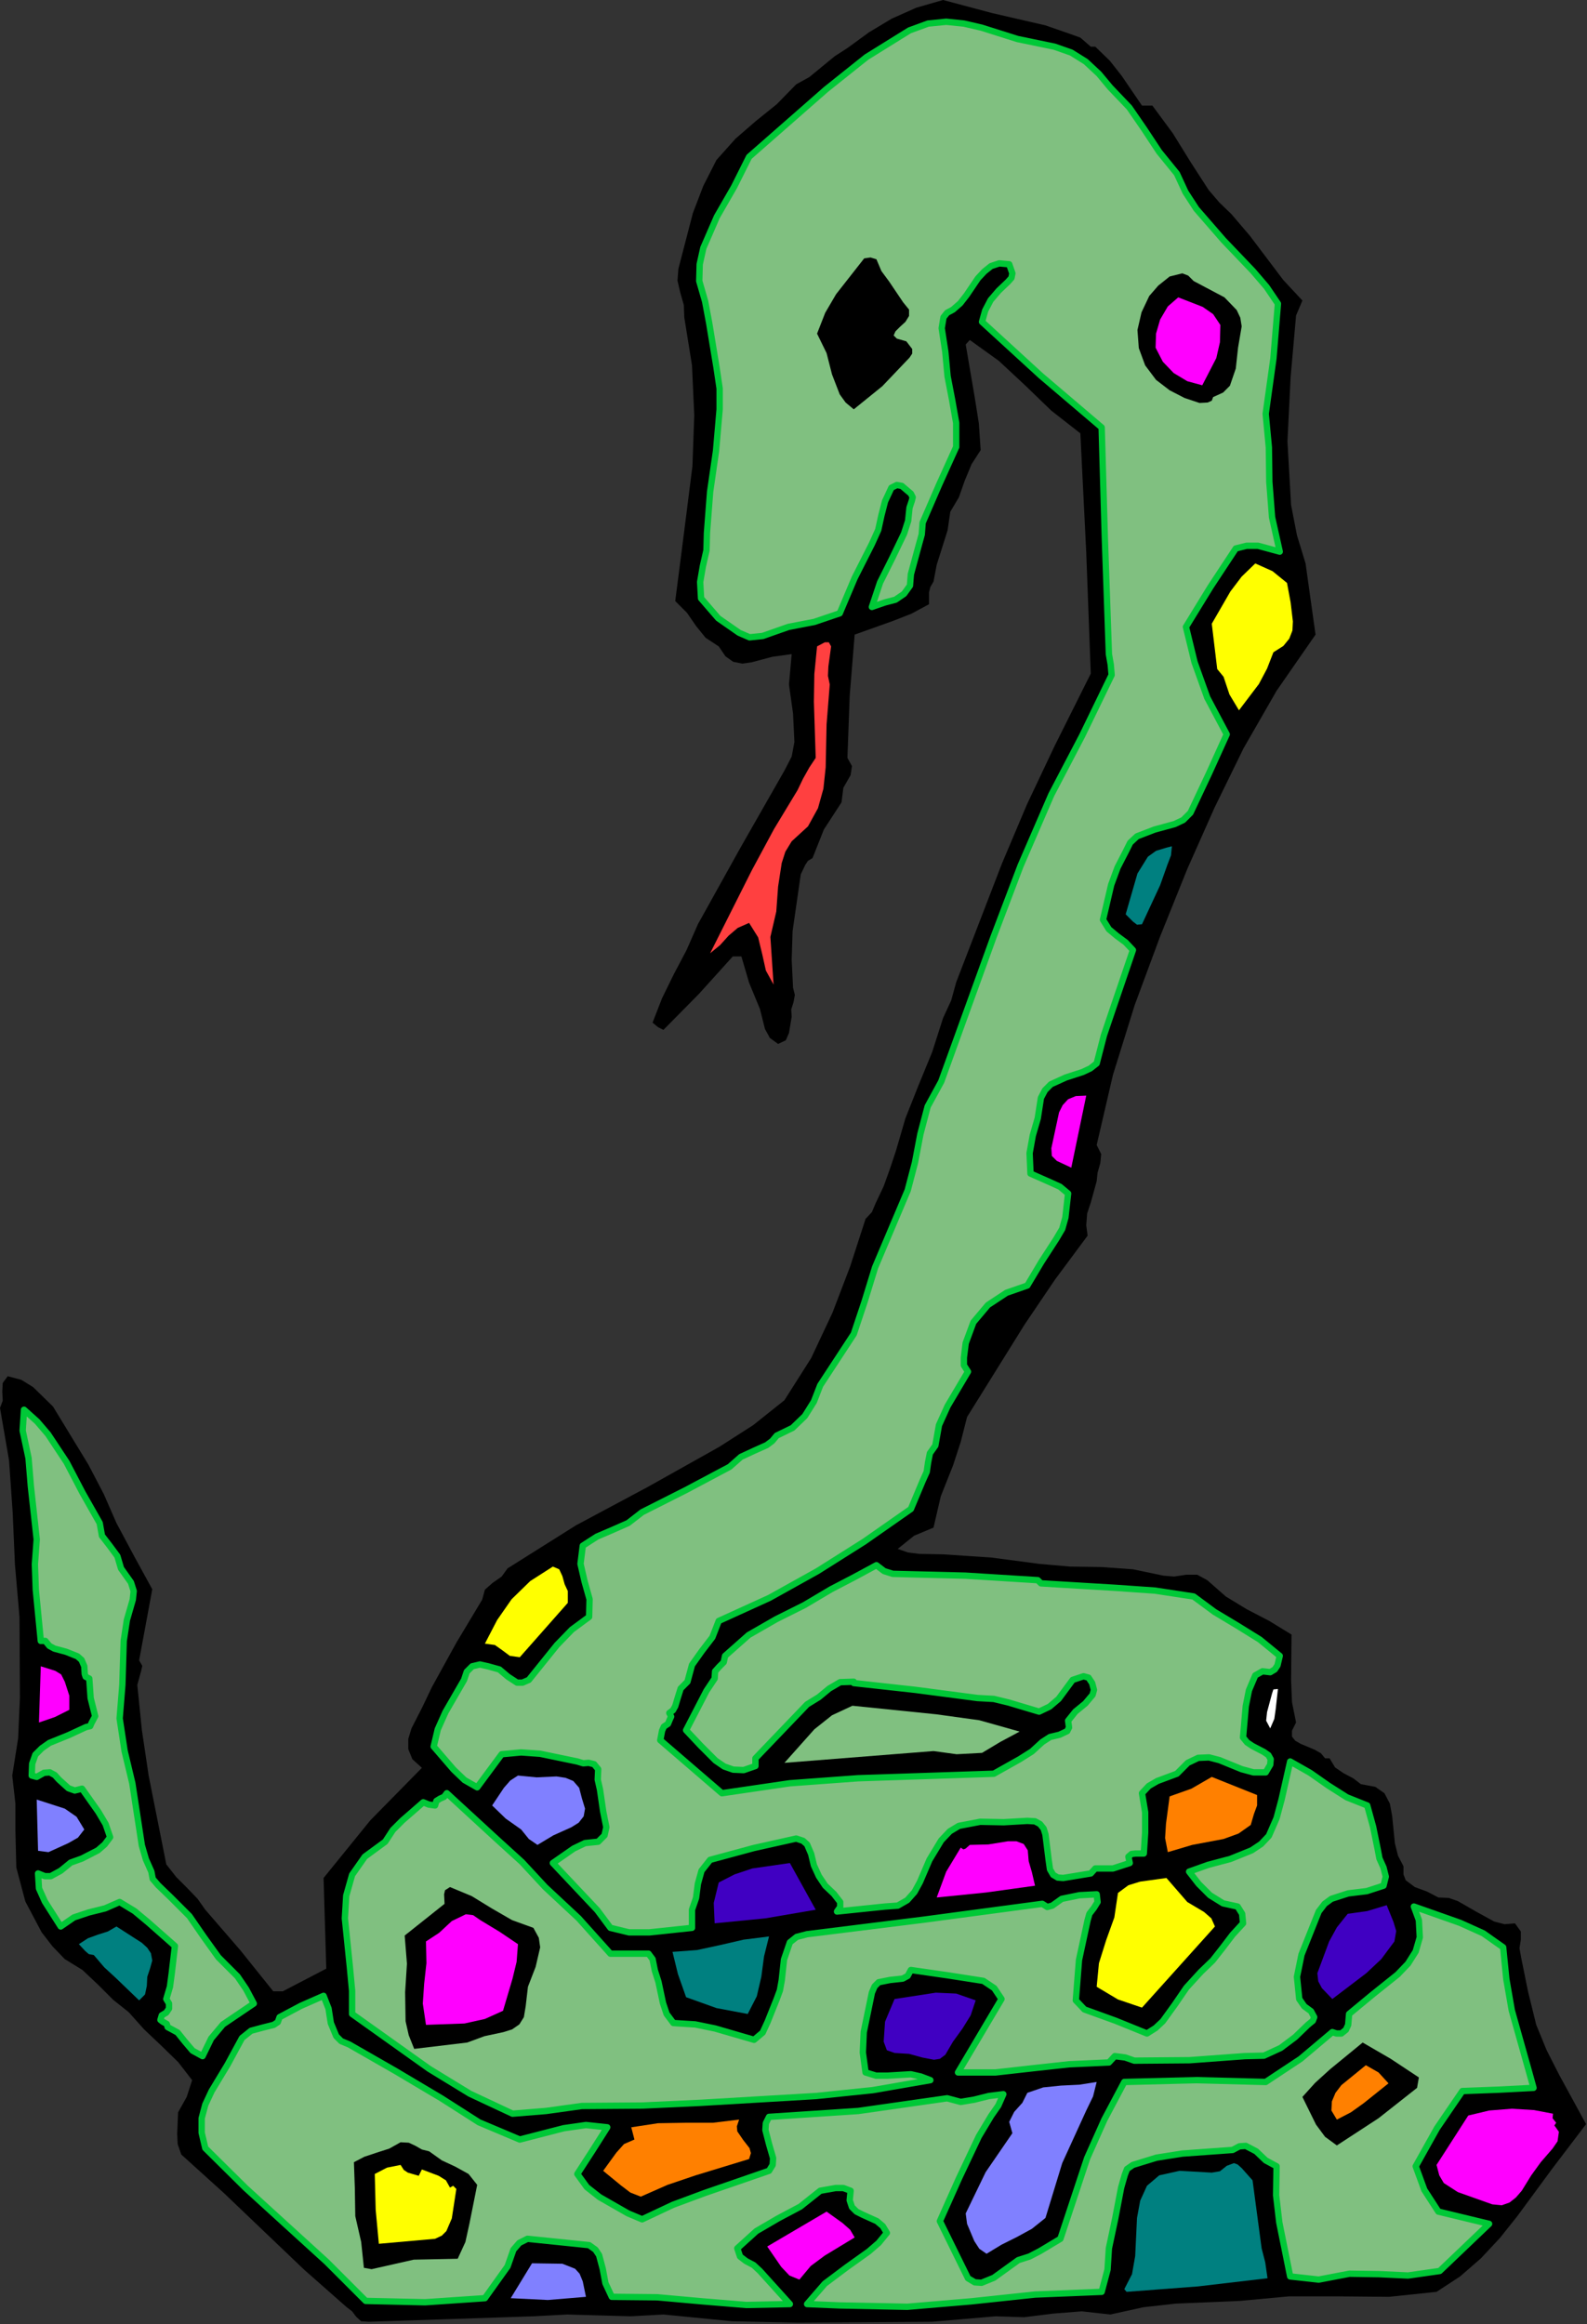 <?xml version="1.0" encoding="UTF-8" standalone="no"?>
<svg
   xmlns:dc="http://purl.org/dc/elements/1.1/"
   xmlns:cc="http://creativecommons.org/ns#"
   xmlns:rdf="http://www.w3.org/1999/02/22-rdf-syntax-ns#"
   xmlns:svg="http://www.w3.org/2000/svg"
   xmlns="http://www.w3.org/2000/svg"
   xmlns:sodipodi="http://sodipodi.sourceforge.net/DTD/sodipodi-0.dtd"
   xmlns:inkscape="http://www.inkscape.org/namespaces/inkscape"
   version="1.0"
   width="88.951mm"
   height="130.226mm"
   id="svg88"
   sodipodi:docname="ETOMI009.WMF">
  <rect width="100%" height="100%" fill="#333333" stroke="none"/>
  <sodipodi:namedview
     pagecolor="#ffffff"
     bordercolor="#666666"
     borderopacity="1"
     objecttolerance="10"
     gridtolerance="10"
     guidetolerance="10"
     inkscape:pageopacity="0"
     inkscape:pageshadow="2"
     inkscape:window-width="640"
     inkscape:window-height="480"
     id="namedview90" />
  <defs
     id="defs6">
    <clipPath
       clipPathUnits="userSpaceOnUse"
       id="clipWmfPath1">
      <path
         d="M 0,0 L 336.096,0 L 336.096,492.096 L 0,492.096 z"
         id="path2" />
    </clipPath>
    <pattern
       id="WMFhbasepattern"
       patternUnits="userSpaceOnUse"
       width="6"
       height="6"
       x="0"
       y="0" />
  </defs>
  <path
     style="fill:#000000;fill-rule:evenodd;fill-opacity:1;stroke:none;"
     clip-path="url(#clipWmfPath1)"
     d="  M 221.472,5.376   L 226.464,7.104   L 228.864,7.968   L 231.072,9.888   L 232.032,9.888   L 235.104,12.864   L 237.6,16.032   L 241.92,22.368   L 244.128,22.368   L 248.448,28.224   L 252.192,34.272   L 256.032,40.224   L 258.336,42.912   L 260.832,45.312   L 264.768,49.92   L 268.32,54.624   L 271.872,59.328   L 275.904,63.648   L 274.56,66.816   L 273.408,79.872   L 272.736,93.504   L 273.504,106.944   L 274.752,113.376   L 276.576,119.328   L 277.632,126.912   L 278.688,134.4   L 270.432,146.304   L 263.424,158.496   L 257.28,171.072   L 251.52,184.032   L 245.76,198.336   L 240.384,212.832   L 235.776,227.616   L 232.32,242.496   L 233.28,244.416   L 233.088,246.336   L 232.512,248.352   L 232.32,250.176   L 231.072,254.688   L 230.304,256.992   L 230.112,259.488   L 230.4,261.696   L 223.488,271.008   L 217.056,280.512   L 204.864,300.096   L 203.52,305.376   L 201.888,310.368   L 199.296,316.896   L 197.76,323.52   L 193.632,325.248   L 190.176,328.032   L 192.384,328.8   L 194.784,329.088   L 199.776,329.184   L 209.952,329.856   L 220.128,331.2   L 226.656,331.776   L 233.28,331.872   L 240,332.352   L 246.432,333.696   L 248.736,333.888   L 251.232,333.504   L 253.632,333.504   L 255.744,334.656   L 259.68,338.112   L 264.096,340.8   L 268.896,343.296   L 273.6,346.176   L 273.504,355.776   L 273.696,360.48   L 274.56,364.8   L 273.696,366.528   L 273.696,367.776   L 274.368,368.64   L 275.52,369.312   L 278.496,370.56   L 279.84,371.328   L 280.704,372.384   L 281.664,372.384   L 282.816,374.304   L 284.64,375.552   L 286.656,376.608   L 288.288,377.856   L 291.36,378.432   L 293.28,379.776   L 294.432,381.984   L 294.912,384.576   L 295.488,390.336   L 296.16,393.024   L 297.312,395.232   L 297.312,396.96   L 297.792,398.208   L 299.712,399.648   L 302.304,400.608   L 304.704,401.856   L 306.912,401.952   L 308.832,402.624   L 312.672,404.832   L 316.512,406.944   L 318.72,407.52   L 320.928,407.328   L 322.176,409.056   L 322.176,410.784   L 321.888,412.608   L 322.272,414.72   L 323.712,421.824   L 325.44,428.832   L 327.648,434.208   L 330.336,439.488   L 336,449.856   L 328.704,459.456   L 321.504,469.248   L 317.76,473.952   L 313.728,478.272   L 309.312,482.112   L 304.32,485.376   L 294.24,486.432   L 283.68,486.336   L 273.024,486.336   L 262.656,487.296   L 249.024,487.872   L 242.208,488.64   L 235.2,490.176   L 229.152,489.504   L 223.104,489.984   L 216.96,490.752   L 210.912,490.56   L 197.472,491.712   L 169.152,491.904   L 155.136,491.616   L 140.544,490.176   L 133.632,490.56   L 126.912,490.368   L 120.192,490.176   L 112.992,490.56   L 95.616,491.136   L 78.144,491.712   L 76.512,491.616   L 75.456,490.656   L 74.592,489.504   L 73.344,488.544   L 64.416,480.672   L 55.968,472.608   L 47.424,464.448   L 38.4,456.288   L 37.632,454.08   L 37.536,451.872   L 37.728,447.36   L 39.552,444.096   L 40.704,440.544   L 37.728,436.704   L 34.176,433.248   L 30.528,429.792   L 27.264,426.144   L 24,423.552   L 20.832,420.384   L 17.472,417.216   L 13.728,414.912   L 11.136,412.224   L 8.832,409.248   L 5.376,402.72   L 3.456,395.52   L 3.264,387.744   L 3.264,381.984   L 2.592,376.032   L 3.84,368.16   L 4.224,359.52   L 4.128,342.432   L 3.168,331.392   L 2.688,320.352   L 1.92,309.312   L 0,298.176   L 0.576,296.64   L 0.48,294.72   L 0.576,292.896   L 1.632,291.456   L 4.512,292.224   L 7.008,293.76   L 11.232,297.888   L 18.72,310.176   L 21.984,316.416   L 24.672,322.56   L 28.416,329.568   L 32.256,336.576   L 29.472,351.648   L 30.144,352.8   L 29.856,354.048   L 29.088,356.832   L 30.048,366.336   L 31.488,376.032   L 35.232,394.848   L 37.344,397.536   L 39.648,399.84   L 41.856,402.144   L 43.488,404.448   L 50.88,412.992   L 57.888,421.728   L 59.904,421.728   L 69.12,416.928   L 68.544,397.728   L 78.432,385.536   L 89.376,374.4   L 87.36,372.576   L 86.496,370.464   L 86.496,368.256   L 87.168,366.048   L 89.472,361.536   L 91.488,357.312   L 96.672,347.904   L 102.144,338.784   L 102.72,336.672   L 104.352,335.232   L 106.272,333.888   L 107.52,332.16   L 122.016,323.04   L 137.28,314.88   L 152.352,306.432   L 159.552,301.824   L 166.176,296.544   L 171.84,287.616   L 176.352,278.016   L 180.096,268.224   L 183.36,258.144   L 184.704,256.704   L 185.472,254.88   L 187.2,251.232   L 188.544,247.488   L 189.792,243.744   L 191.808,236.832   L 194.592,229.824   L 197.472,222.816   L 199.776,215.616   L 201.504,211.872   L 202.56,208.032   L 212.256,182.88   L 217.536,170.4   L 223.392,158.016   L 231.072,142.656   L 230.112,117.024   L 228.864,91.776   L 222.72,86.976   L 217.152,81.6   L 211.584,76.416   L 205.44,72   L 204.576,72.96   L 206.496,84.192   L 207.36,89.664   L 207.744,95.328   L 205.824,98.304   L 204.384,101.76   L 203.136,105.312   L 201.312,108.384   L 200.736,112.32   L 199.584,115.968   L 198.432,119.616   L 197.76,123.168   L 197.088,124.32   L 196.8,125.472   L 196.8,127.968   L 193.056,129.984   L 189.12,131.52   L 181.056,134.4   L 180,147.36   L 179.52,160.512   L 180.48,162.24   L 180.192,164.16   L 178.656,166.848   L 178.272,169.92   L 174.528,175.68   L 172.128,181.728   L 171.168,182.304   L 170.592,183.168   L 169.632,185.184   L 167.904,197.184   L 167.712,203.232   L 168,209.184   L 168.384,210.72   L 168.096,212.256   L 167.616,213.792   L 167.712,215.328   L 167.136,218.784   L 166.464,220.32   L 164.832,221.088   L 163.104,219.84   L 162.048,217.92   L 160.992,213.696   L 158.688,208.128   L 157.056,202.56   L 155.232,202.56   L 148.032,210.528   L 140.544,218.112   L 139.392,217.536   L 138.24,216.576   L 140.256,211.392   L 142.752,206.304   L 145.44,201.216   L 147.84,195.744   L 156.864,179.52   L 166.176,163.2   L 167.712,160.224   L 168.288,157.152   L 168,151.104   L 167.136,144.96   L 167.712,138.528   L 163.584,139.104   L 159.264,140.256   L 157.248,140.544   L 155.328,140.16   L 153.696,139.008   L 152.256,136.896   L 149.472,135.072   L 147.456,132.576   L 145.536,129.792   L 143.04,127.296   L 144.192,118.368   L 145.344,109.344   L 146.688,98.688   L 147.072,87.936   L 146.592,77.376   L 144.96,67.2   L 144.864,64.608   L 144.096,61.92   L 143.52,59.424   L 143.712,56.928   L 146.784,45.12   L 148.992,39.36   L 151.776,33.888   L 155.808,29.376   L 160.128,25.632   L 164.544,22.08   L 168.672,17.856   L 171.456,16.32   L 174.144,14.112   L 176.832,11.904   L 179.52,10.176   L 184.128,6.816   L 188.928,3.936   L 194.112,1.632   L 199.776,0   L 210.24,2.784   L 221.472,5.376  z "
     id="path8" />
  <path
     style="fill:#80c080;fill-rule:evenodd;fill-opacity:1;stroke:#00c837;stroke-width:1.344px;stroke-linecap:round;stroke-linejoin:round;stroke-miterlimit:4;stroke-dasharray:none;stroke-opacity:1;"
     clip-path="url(#clipWmfPath1)"
     d="  M 235.2,18.528   L 239.232,22.752   L 242.4,27.36   L 245.568,32.16   L 249.312,36.768   L 251.136,40.704   L 253.44,44.256   L 259.2,50.88   L 265.44,57.408   L 268.32,60.768   L 270.72,64.32   L 269.76,75.936   L 268.128,87.648   L 268.8,94.752   L 268.896,102.048   L 269.472,109.536   L 271.104,116.832   L 266.496,115.584   L 264.096,115.584   L 261.792,116.16   L 256.416,124.32   L 251.232,132.768   L 253.056,140.256   L 255.744,147.744   L 259.872,155.52   L 256.128,163.776   L 252.192,172.128   L 250.656,173.664   L 248.832,174.528   L 244.608,175.68   L 240.864,177.12   L 239.424,178.464   L 238.464,180.384   L 236.736,183.744   L 235.392,187.392   L 233.664,194.784   L 234.912,196.8   L 236.64,198.24   L 238.464,199.584   L 240,201.216   L 235.872,213.312   L 233.856,219.264   L 232.32,225.216   L 230.976,226.272   L 229.344,227.04   L 225.792,228.192   L 222.624,229.632   L 221.376,230.88   L 220.512,232.512   L 219.84,236.832   L 218.784,240.48   L 218.112,244.224   L 218.304,248.544   L 222.432,250.368   L 224.544,251.328   L 226.272,252.768   L 225.696,257.856   L 225.024,260.256   L 223.776,262.368   L 220.608,267.264   L 217.632,272.256   L 213.216,273.792   L 209.28,276.384   L 206.208,280.032   L 204.576,284.448   L 204.192,287.52   L 204.192,289.152   L 205.056,290.496   L 200.736,297.792   L 198.912,301.824   L 198.144,306.144   L 196.992,307.776   L 196.608,309.696   L 196.32,311.712   L 195.456,313.632   L 192.96,319.584   L 183.072,326.496   L 173.184,332.736   L 163.008,338.4   L 152.256,343.296   L 150.912,346.752   L 148.704,349.632   L 146.592,352.608   L 145.632,356.16   L 144.192,357.6   L 143.616,359.424   L 143.04,361.344   L 142.56,362.208   L 141.792,362.784   L 142.176,363.552   L 141.984,363.936   L 141.504,365.088   L 140.64,365.664   L 140.256,366.528   L 139.872,368.544   L 152.928,379.776   L 167.328,377.664   L 181.728,376.608   L 210.528,375.648   L 216,372.576   L 218.592,370.944   L 220.8,368.928   L 222.432,367.872   L 224.448,367.392   L 226.08,366.624   L 226.464,365.856   L 226.272,364.416   L 227.808,362.496   L 229.92,360.768   L 231.456,358.944   L 231.744,357.888   L 231.36,356.448   L 230.592,355.296   L 229.536,355.008   L 227.232,355.776   L 224.256,359.808   L 222.336,361.44   L 220.128,362.496   L 213.696,360.576   L 210.528,359.808   L 207.072,359.616   L 193.92,357.888   L 180.864,356.448   L 180.864,356.16   L 177.984,356.256   L 175.68,357.6   L 173.472,359.424   L 170.976,360.96   L 160.032,372.384   L 160.032,374.016   L 157.536,374.88   L 155.328,374.784   L 153.408,374.112   L 151.584,372.864   L 148.416,369.696   L 145.344,366.432   L 148.224,360.864   L 149.664,358.08   L 151.392,355.488   L 151.488,353.952   L 152.352,352.992   L 153.312,352.032   L 153.6,350.688   L 158.592,346.272   L 164.448,342.912   L 170.4,339.936   L 176.064,336.576   L 180.864,334.08   L 185.664,331.488   L 187.296,332.736   L 189.12,333.312   L 204.48,333.696   L 219.84,334.656   L 220.512,335.328   L 236.448,336.288   L 244.704,336.864   L 252.864,338.112   L 257.28,341.376   L 262.08,344.256   L 266.88,347.232   L 271.104,350.688   L 270.624,352.704   L 270.048,353.568   L 269.088,354.144   L 267.456,353.952   L 265.92,354.816   L 264.576,357.984   L 263.904,361.344   L 263.328,367.968   L 264.192,369.024   L 265.344,369.792   L 267.744,371.04   L 268.704,371.712   L 269.184,372.576   L 269.088,373.728   L 268.128,375.36   L 265.536,375.36   L 263.04,374.688   L 258.336,372.768   L 256.128,372.192   L 253.824,372.288   L 251.616,373.344   L 249.312,375.648   L 245.184,377.184   L 243.36,378.24   L 241.92,379.776   L 242.592,383.808   L 242.592,388.128   L 242.304,392.544   L 240.576,392.544   L 239.712,392.64   L 239.04,393.216   L 239.328,394.56   L 235.776,395.712   L 232.032,395.712   L 231.072,396.768   L 225.216,397.728   L 224.064,397.632   L 223.104,397.056   L 222.432,395.904   L 222.144,393.888   L 221.472,388.512   L 221.088,387.264   L 220.32,386.304   L 219.264,385.728   L 217.632,385.632   L 212.64,385.92   L 207.648,385.824   L 203.136,386.688   L 201.216,387.84   L 199.392,389.76   L 196.896,393.888   L 194.88,398.592   L 193.728,400.704   L 192.192,402.432   L 190.176,403.584   L 187.488,403.776   L 177.312,404.832   L 177.984,403.872   L 177.984,402.816   L 176.64,401.088   L 174.816,399.36   L 173.472,397.344   L 172.416,395.04   L 171.84,392.64   L 170.976,390.624   L 170.112,389.856   L 168.672,389.376   L 159.648,391.392   L 150.432,393.888   L 148.608,396.192   L 147.84,398.976   L 147.456,401.952   L 146.592,404.448   L 146.592,408.288   L 137.568,409.248   L 133.248,409.248   L 129.312,408.288   L 126.528,404.544   L 123.36,401.184   L 117.12,394.56   L 121.536,391.488   L 123.936,390.336   L 126.72,390.048   L 128.064,388.704   L 128.448,386.976   L 127.776,383.616   L 127.104,379.008   L 126.624,376.896   L 126.72,374.688   L 125.856,373.632   L 124.704,373.344   L 123.552,373.44   L 122.304,373.056   L 114.432,371.424   L 110.4,371.136   L 106.272,371.52   L 101.088,378.528   L 98.4,376.992   L 96.096,374.784   L 91.872,369.888   L 92.736,366.24   L 94.368,362.592   L 98.304,355.776   L 98.88,354.048   L 100.032,352.896   L 101.664,352.512   L 103.392,352.896   L 105.792,353.568   L 107.616,355.104   L 109.536,356.352   L 110.688,356.352   L 112.032,355.776   L 117.984,348.384   L 121.152,345.12   L 124.8,342.432   L 124.896,338.688   L 123.84,334.944   L 122.976,331.2   L 123.456,327.36   L 126.432,325.44   L 129.792,324   L 133.056,322.56   L 136.032,320.256   L 145.344,315.552   L 154.56,310.656   L 156.96,308.544   L 159.648,307.296   L 162.432,306.048   L 163.584,305.184   L 164.544,304.032   L 167.904,302.4   L 170.496,299.904   L 172.416,296.832   L 173.76,293.376   L 180.864,282.528   L 183.168,275.616   L 185.376,268.416   L 192.288,252.096   L 193.824,246.24   L 194.976,240.192   L 196.512,234.336   L 199.392,229.056   L 210.432,198.528   L 216.192,183.36   L 222.72,168.288   L 229.248,155.808   L 235.488,142.944   L 235.296,140.736   L 234.912,138.528   L 234.048,113.856   L 233.376,90.528   L 220.512,79.584   L 208.032,68.16   L 208.704,65.76   L 209.856,63.552   L 211.584,61.536   L 213.504,59.712   L 214.272,58.848   L 214.464,57.888   L 213.792,55.968   L 211.68,55.776   L 209.952,56.352   L 208.512,57.504   L 207.168,58.944   L 204.768,62.496   L 203.424,64.224   L 201.888,65.568   L 200.64,66.24   L 199.872,67.2   L 199.488,69.504   L 200.256,74.496   L 200.736,79.68   L 201.696,84.672   L 202.56,89.568   L 202.56,94.656   L 198.912,102.72   L 195.456,110.688   L 195.264,113.184   L 194.496,115.968   L 192.96,121.632   L 192.768,124.032   L 191.52,125.76   L 189.696,127.008   L 187.488,127.584   L 184.704,128.544   L 186.432,123.36   L 189.024,118.176   L 191.52,112.992   L 192.384,110.304   L 192.672,107.52   L 193.152,106.08   L 193.344,105.312   L 192.96,104.544   L 191.04,102.912   L 189.984,102.72   L 188.832,103.296   L 187.488,106.176   L 186.72,109.152   L 186.048,112.224   L 184.704,115.2   L 181.056,122.4   L 177.888,129.888   L 172.512,131.712   L 167.04,132.768   L 161.568,134.688   L 158.784,134.976   L 156.576,134.016   L 152.16,130.944   L 148.512,126.72   L 148.32,123.264   L 148.896,119.904   L 149.664,116.544   L 149.76,112.896   L 150.432,104.16   L 151.68,95.52   L 152.448,86.688   L 152.448,82.272   L 151.776,77.76   L 150.24,68.448   L 149.376,63.84   L 148.128,59.52   L 148.224,55.968   L 148.992,52.512   L 151.872,45.888   L 155.52,39.552   L 158.688,33.216   L 175.008,18.912   L 183.552,12.096   L 192.672,6.432   L 196.608,4.992   L 200.448,4.608   L 204.192,4.992   L 207.936,5.856   L 215.52,8.256   L 223.392,9.888   L 226.944,11.136   L 230.016,13.056   L 232.8,15.648   L 235.2,18.528  z "
     id="path10" />
  <path
     style="fill:#000000;fill-rule:evenodd;fill-opacity:1;stroke:none;"
     clip-path="url(#clipWmfPath1)"
     d="  M 191.328,64.032   L 192.576,65.568   L 192.576,66.912   L 191.808,68.16   L 190.656,69.216   L 189.696,70.176   L 189.312,71.04   L 189.984,71.712   L 192,72.288   L 193.248,73.92   L 193.248,74.88   L 192.672,75.744   L 186.912,81.792   L 180.864,86.688   L 179.136,85.248   L 177.888,83.52   L 176.256,79.296   L 175.104,74.784   L 173.088,70.656   L 174.816,66.24   L 177.12,62.304   L 183.072,54.72   L 184.416,54.528   L 185.664,54.912   L 186.72,57.408   L 188.352,59.616   L 191.328,64.032  z "
     id="path12" />
  <path
     style="fill:#000000;fill-rule:evenodd;fill-opacity:1;stroke:none;"
     clip-path="url(#clipWmfPath1)"
     d="  M 252.864,59.52   L 259.392,62.976   L 261.984,65.664   L 262.752,67.296   L 263.04,69.12   L 262.272,73.632   L 261.792,78.048   L 260.544,81.696   L 259.104,83.136   L 256.992,84.096   L 256.704,84.864   L 255.84,85.248   L 254.112,85.344   L 250.944,84.288   L 247.776,82.656   L 244.896,80.448   L 242.592,77.376   L 241.248,73.728   L 240.96,69.888   L 241.824,66.144   L 243.456,62.688   L 245.376,60.48   L 247.776,58.56   L 250.464,57.888   L 251.712,58.368   L 252.864,59.52  z "
     id="path14" />
  <path
     style="fill:#000000;fill-rule:evenodd;fill-opacity:1;stroke:none;"
     clip-path="url(#clipWmfPath1)"
     d="  M 186.912,66.144   L 184.032,68.832   L 183.36,70.56   L 183.744,72.576   L 185.952,73.92   L 187.488,75.744   L 185.664,76.704   L 184.224,78.24   L 182.784,79.68   L 180.864,80.544   L 180.768,78.24   L 180.096,76.032   L 178.368,71.712   L 177.888,69.6   L 177.888,67.584   L 178.848,65.568   L 180.864,63.648   L 181.92,62.88   L 182.688,61.824   L 183.552,61.056   L 184.704,61.056   L 186.912,66.144  z "
     id="path16" />
  <path
     style="fill:#ff00ff;fill-rule:evenodd;fill-opacity:1;stroke:none;"
     clip-path="url(#clipWmfPath1)"
     d="  M 258.528,68.832   L 258.432,72.48   L 257.664,75.84   L 254.688,81.6   L 251.52,80.736   L 248.64,79.008   L 246.336,76.608   L 244.8,73.632   L 244.896,70.656   L 245.76,67.68   L 247.392,64.896   L 249.6,62.976   L 254.784,64.992   L 256.992,66.528   L 258.528,68.832  z "
     id="path18" />
  <path
     style="fill:#ffff00;fill-rule:evenodd;fill-opacity:1;stroke:none;"
     clip-path="url(#clipWmfPath1)"
     d="  M 272.64,123.456   L 273.408,127.584   L 273.888,131.616   L 273.792,133.536   L 273.12,135.264   L 271.872,136.8   L 269.76,138.144   L 268.416,141.6   L 266.688,144.864   L 262.464,150.432   L 260.448,147.072   L 259.2,143.328   L 257.856,141.696   L 256.704,132.096   L 260.64,125.28   L 263.04,122.112   L 265.92,119.328   L 269.568,120.96   L 272.64,123.456  z "
     id="path20" />
  <path
     style="fill:#ff4040;fill-rule:evenodd;fill-opacity:1;stroke:none;"
     clip-path="url(#clipWmfPath1)"
     d="  M 175.776,144.96   L 175.104,153.408   L 174.912,162.528   L 174.432,167.04   L 173.28,171.168   L 171.168,175.008   L 167.712,178.176   L 166.368,180.384   L 165.6,182.784   L 164.832,187.776   L 164.448,193.056   L 163.2,198.432   L 163.872,208.512   L 162.24,205.536   L 161.472,202.08   L 160.608,198.528   L 158.688,195.456   L 156.288,196.512   L 154.368,198.144   L 152.544,200.16   L 150.432,201.888   L 159.264,184.32   L 163.968,175.584   L 168.96,167.328   L 170.112,164.928   L 171.456,162.528   L 172.8,160.512   L 172.416,148.608   L 172.512,142.752   L 173.088,136.896   L 174.72,136.032   L 175.584,136.032   L 176.064,136.896   L 175.488,141.12   L 175.392,143.136   L 175.776,144.96  z "
     id="path22" />
  <path
     style="fill:#008080;fill-rule:evenodd;fill-opacity:1;stroke:none;"
     clip-path="url(#clipWmfPath1)"
     d="  M 245.76,187.488   L 241.92,195.744   L 240.864,195.84   L 240,195.168   L 238.464,193.632   L 240.96,184.992   L 243.168,181.44   L 244.896,180.192   L 247.104,179.52   L 248.256,179.232   L 248.064,181.152   L 247.296,183.168   L 245.76,187.488  z "
     id="path24" />
  <path
     style="fill:#ff00ff;fill-rule:evenodd;fill-opacity:1;stroke:none;"
     clip-path="url(#clipWmfPath1)"
     d="  M 230.112,232.032   L 226.944,247.296   L 223.872,245.856   L 222.816,244.8   L 222.72,243.168   L 224.352,235.584   L 225.12,234.048   L 226.272,232.8   L 227.904,232.128   L 230.112,232.032  z "
     id="path26" />
  <path
     style="fill:#ffffff;fill-rule:evenodd;fill-opacity:1;stroke:none;"
     clip-path="url(#clipWmfPath1)"
     d="  M 211.2,280.896   L 210.912,282.144   L 211.2,280.896  z "
     id="path28" />
  <path
     style="fill:#80c080;fill-rule:evenodd;fill-opacity:1;stroke:#00c837;stroke-width:1.344px;stroke-linecap:round;stroke-linejoin:round;stroke-miterlimit:4;stroke-dasharray:none;stroke-opacity:1;"
     clip-path="url(#clipWmfPath1)"
     d="  M 21.12,322.56   L 21.6,325.248   L 23.232,327.36   L 24.864,329.568   L 25.632,332.16   L 27.744,335.136   L 28.32,336.96   L 28.128,338.784   L 26.88,343.104   L 26.208,347.52   L 25.92,356.832   L 25.344,363.936   L 26.4,370.848   L 28.032,377.664   L 29.088,384.576   L 30.048,390.816   L 30.912,393.792   L 32.064,396.384   L 32.352,397.92   L 33.504,399.264   L 36.192,401.856   L 40.128,405.792   L 43.104,410.112   L 46.272,414.528   L 50.304,418.56   L 52.128,421.248   L 53.76,424.32   L 47.232,428.736   L 44.736,431.712   L 42.912,435.456   L 40.8,434.304   L 39.168,432.384   L 37.632,430.464   L 35.52,429.312   L 35.328,428.64   L 34.464,428.16   L 33.984,427.776   L 34.272,426.816   L 35.232,426.24   L 35.808,425.376   L 35.808,424.32   L 35.232,423.36   L 36,420.768   L 36.384,417.888   L 37.056,412.128   L 31.392,407.136   L 28.512,404.736   L 25.344,402.816   L 22.272,404.16   L 18.816,405.024   L 15.648,406.08   L 12.864,408   L 9.504,402.72   L 8.256,399.936   L 8.064,396.768   L 9.504,397.344   L 10.752,397.344   L 12.864,396.192   L 14.976,394.464   L 17.376,393.6   L 20.736,391.872   L 22.176,390.624   L 23.328,389.088   L 22.368,386.304   L 20.832,383.712   L 17.376,378.816   L 15.84,379.2   L 14.496,378.72   L 12.48,376.896   L 11.616,375.936   L 10.56,375.36   L 9.312,375.456   L 7.776,376.32   L 6.72,376.032   L 6.816,373.536   L 7.488,371.616   L 8.832,370.272   L 10.464,369.12   L 14.496,367.488   L 18.24,365.76   L 19.104,365.568   L 19.392,364.896   L 20.16,363.456   L 19.2,359.616   L 18.912,355.488   L 18.144,355.104   L 17.952,354.528   L 17.856,352.896   L 17.28,351.552   L 16.416,350.784   L 14.016,349.824   L 11.52,349.152   L 10.464,348.576   L 9.6,347.52   L 8.64,347.52   L 7.584,336.672   L 7.392,331.296   L 7.776,326.016   L 6.528,314.688   L 6.048,308.832   L 4.8,302.976   L 5.088,298.56   L 7.872,301.056   L 10.176,303.744   L 14.112,309.696   L 17.472,316.128   L 21.12,322.56  z "
     id="path30" />
  <path
     style="fill:#ffff00;fill-rule:evenodd;fill-opacity:1;stroke:none;"
     clip-path="url(#clipWmfPath1)"
     d="  M 120.288,336.96   L 120.288,339.456   L 110.112,350.976   L 108,350.688   L 106.464,349.536   L 104.832,348.384   L 102.72,348.096   L 105.312,343.104   L 108.384,338.688   L 112.32,334.848   L 117.12,331.776   L 118.464,332.352   L 119.136,333.792   L 119.616,335.52   L 120.288,336.96  z "
     id="path32" />
  <path
     style="fill:#ff00ff;fill-rule:evenodd;fill-opacity:1;stroke:none;"
     clip-path="url(#clipWmfPath1)"
     d="  M 13.728,356.16   L 14.688,359.136   L 14.688,362.112   L 11.616,363.648   L 8.256,364.8   L 8.448,358.656   L 8.64,352.896   L 11.712,353.856   L 12.96,354.624   L 13.728,356.16  z "
     id="path34" />
  <path
     style="fill:#ffffff;fill-rule:evenodd;fill-opacity:1;stroke:none;"
     clip-path="url(#clipWmfPath1)"
     d="  M 270.72,357.696   L 270.24,362.016   L 269.952,364.032   L 269.088,366.048   L 268.224,364.416   L 268.416,362.592   L 269.472,358.656   L 269.76,357.792   L 270.72,357.696  z "
     id="path36" />
  <path
     style="fill:#80c080;fill-rule:evenodd;fill-opacity:1;stroke:none;"
     clip-path="url(#clipWmfPath1)"
     d="  M 216,366.72   L 211.872,368.928   L 208.032,371.232   L 202.656,371.52   L 197.76,370.848   L 166.176,373.344   L 172.512,366.24   L 176.256,363.264   L 180.576,361.248   L 198.432,363.072   L 207.456,364.32   L 216,366.72  z "
     id="path38" />
  <path
     style="fill:#80c080;fill-rule:evenodd;fill-opacity:1;stroke:#00c837;stroke-width:1.344px;stroke-linecap:round;stroke-linejoin:round;stroke-miterlimit:4;stroke-dasharray:none;stroke-opacity:1;"
     clip-path="url(#clipWmfPath1)"
     d="  M 289.632,382.368   L 290.88,386.88   L 291.84,391.584   L 292.224,393.6   L 293.088,395.52   L 293.568,397.44   L 293.088,399.36   L 289.536,400.512   L 285.6,400.992   L 282.048,402.144   L 280.608,403.2   L 279.36,404.832   L 275.712,413.952   L 274.752,418.656   L 275.232,423.36   L 276.288,424.896   L 277.728,425.952   L 278.4,427.2   L 278.112,427.968   L 277.056,428.832   L 274.368,431.424   L 271.296,433.728   L 267.744,435.36   L 263.712,435.456   L 252,436.32   L 240.288,436.416   L 238.368,435.744   L 236.16,435.456   L 234.912,436.8   L 226.464,437.184   L 218.592,438.048   L 210.912,438.912   L 202.944,438.912   L 207.552,431.136   L 212.16,423.36   L 210.624,421.056   L 208.32,419.52   L 200.928,418.368   L 192.96,417.216   L 192.288,418.464   L 191.232,419.04   L 188.544,419.328   L 186.144,419.808   L 185.28,420.672   L 184.704,422.016   L 182.976,430.368   L 182.784,434.688   L 183.36,438.912   L 185.568,439.584   L 188.064,439.584   L 192.96,439.296   L 195.072,439.776   L 197.088,440.544   L 184.896,442.656   L 172.896,443.904   L 148.512,445.344   L 136.128,445.92   L 123.264,446.016   L 115.68,447.072   L 108.576,447.648   L 99.552,443.424   L 90.912,438.144   L 74.592,426.528   L 74.592,421.632   L 74.112,416.544   L 73.056,406.272   L 73.344,401.472   L 74.592,397.056   L 77.28,393.216   L 81.6,390.048   L 83.232,387.552   L 85.248,385.536   L 89.664,381.696   L 90.816,382.176   L 92.16,382.368   L 92.448,381.408   L 93.216,380.928   L 94.08,380.544   L 94.656,379.776   L 105.312,389.568   L 110.592,394.368   L 115.488,399.648   L 122.592,406.272   L 129.312,413.76   L 137.376,413.76   L 138.24,414.912   L 138.72,417.312   L 139.488,419.712   L 140.448,424.224   L 141.216,426.528   L 142.656,428.448   L 147.264,428.736   L 151.488,429.6   L 159.744,432   L 161.568,430.464   L 162.624,428.16   L 164.544,423.36   L 165.216,421.536   L 165.6,419.424   L 166.08,415.008   L 167.328,411.36   L 168.768,410.208   L 170.976,409.632   L 195.648,406.56   L 220.8,403.2   L 221.856,403.872   L 222.912,403.584   L 224.928,402.144   L 228.672,401.376   L 232.32,401.184   L 232.512,402.816   L 231.744,404.064   L 230.784,405.312   L 230.4,406.656   L 228.576,415.104   L 227.904,423.648   L 229.728,425.568   L 236.352,427.968   L 242.976,430.656   L 244.8,429.504   L 246.336,428.064   L 248.832,424.608   L 251.328,420.96   L 254.4,417.6   L 256.896,415.2   L 259.008,412.512   L 261.12,409.728   L 263.328,407.328   L 263.136,405.312   L 262.176,403.776   L 259.104,403.104   L 256.32,401.376   L 253.92,398.976   L 251.904,396.384   L 255.936,394.944   L 260.64,393.696   L 265.152,391.872   L 267.168,390.528   L 268.8,388.8   L 270.432,385.056   L 271.488,381.12   L 273.312,373.056   L 277.536,375.456   L 281.376,378.144   L 285.312,380.64   L 289.632,382.368  z "
     id="path40" />
  <path
     style="fill:#8080ff;fill-rule:evenodd;fill-opacity:1;stroke:none;"
     clip-path="url(#clipWmfPath1)"
     d="  M 123.264,380.832   L 123.936,383.04   L 123.648,384.672   L 122.592,386.016   L 121.056,386.976   L 117.216,388.704   L 113.856,390.72   L 112.032,389.472   L 110.4,387.456   L 107.136,385.152   L 104.256,382.368   L 106.752,378.624   L 108.096,377.088   L 109.728,376.032   L 113.664,376.416   L 117.888,376.224   L 119.808,376.512   L 121.44,377.184   L 122.688,378.624   L 123.264,380.832  z "
     id="path42" />
  <path
     style="fill:#ff8000;fill-rule:evenodd;fill-opacity:1;stroke:none;"
     clip-path="url(#clipWmfPath1)"
     d="  M 266.304,382.368   L 265.632,384.192   L 264.96,386.496   L 262.368,388.32   L 259.2,389.472   L 252.576,390.72   L 247.392,392.256   L 246.816,389.28   L 247.008,386.208   L 247.776,380.448   L 252.384,378.816   L 256.704,376.32   L 266.304,380.16   L 266.304,382.368  z "
     id="path44" />
  <path
     style="fill:#8080ff;fill-rule:evenodd;fill-opacity:1;stroke:none;"
     clip-path="url(#clipWmfPath1)"
     d="  M 17.856,387.456   L 16.512,389.184   L 14.496,390.336   L 10.272,392.256   L 8.064,391.968   L 7.776,381.12   L 13.728,383.04   L 16.224,384.768   L 17.856,387.456  z "
     id="path46" />
  <path
     style="fill:#ff00ff;fill-rule:evenodd;fill-opacity:1;stroke:none;"
     clip-path="url(#clipWmfPath1)"
     d="  M 217.92,394.176   L 218.592,396.48   L 219.264,399.36   L 208.896,400.8   L 198.432,401.856   L 200.448,396.384   L 203.52,391.296   L 204.096,391.68   L 204.576,391.488   L 205.44,390.72   L 209.376,390.624   L 213.504,389.952   L 215.328,389.952   L 216.864,390.528   L 217.728,391.872   L 217.92,394.176  z "
     id="path48" />
  <path
     style="fill:#4000c2;fill-rule:evenodd;fill-opacity:1;stroke:none;"
     clip-path="url(#clipWmfPath1)"
     d="  M 172.8,404.448   L 162.144,406.272   L 151.392,407.328   L 151.2,403.008   L 152.256,398.688   L 155.616,396.96   L 159.36,395.712   L 167.328,394.56   L 172.8,404.448  z "
     id="path50" />
  <path
     style="fill:#ffff00;fill-rule:evenodd;fill-opacity:1;stroke:none;"
     clip-path="url(#clipWmfPath1)"
     d="  M 251.52,402.816   L 255.072,404.928   L 256.608,406.272   L 257.376,408   L 241.92,425.184   L 236.832,423.456   L 232.32,420.768   L 232.8,415.776   L 234.336,410.88   L 236.064,406.08   L 236.832,400.896   L 239.04,399.264   L 241.536,398.496   L 247.104,397.728   L 251.52,402.816  z "
     id="path52" />
  <path
     style="fill:#000000;fill-rule:evenodd;fill-opacity:1;stroke:none;"
     clip-path="url(#clipWmfPath1)"
     d="  M 112.992,408.288   L 114.144,410.4   L 114.432,412.416   L 113.472,416.544   L 111.84,420.768   L 111.36,424.896   L 110.976,427.2   L 110.016,428.736   L 108.48,429.792   L 106.656,430.368   L 102.624,431.232   L 98.976,432.576   L 87.744,433.92   L 86.592,431.04   L 85.92,428.064   L 85.824,421.92   L 86.208,415.872   L 85.728,409.92   L 94.176,403.2   L 94.08,401.184   L 94.272,400.32   L 95.328,399.648   L 99.936,401.568   L 104.16,404.16   L 108.48,406.656   L 112.992,408.288  z "
     id="path54" />
  <path
     style="fill:#4000c2;fill-rule:evenodd;fill-opacity:1;stroke:none;"
     clip-path="url(#clipWmfPath1)"
     d="  M 295.392,411.168   L 292.608,414.912   L 289.44,417.888   L 282.24,423.36   L 280.032,421.056   L 279.264,419.616   L 279.072,417.888   L 281.568,411.168   L 283.2,408.192   L 285.504,405.312   L 289.632,404.736   L 293.76,403.488   L 295.2,407.04   L 295.776,408.96   L 295.392,411.168  z "
     id="path56" />
  <path
     style="fill:#80c080;fill-rule:evenodd;fill-opacity:1;stroke:#00c837;stroke-width:1.344px;stroke-linecap:round;stroke-linejoin:round;stroke-miterlimit:4;stroke-dasharray:none;stroke-opacity:1;"
     clip-path="url(#clipWmfPath1)"
     d="  M 318.432,412.416   L 319.104,419.136   L 320.256,425.76   L 323.904,438.72   L 324.864,442.176   L 317.472,442.56   L 309.792,442.848   L 304.416,450.72   L 299.904,458.784   L 301.728,463.776   L 304.704,468.384   L 315.456,470.976   L 304.992,480.96   L 298.272,481.92   L 292.128,481.632   L 285.888,481.536   L 279.36,482.784   L 273.312,482.112   L 271.008,470.688   L 270.336,464.928   L 270.432,458.784   L 268.128,457.536   L 266.112,455.616   L 263.904,454.464   L 262.56,454.56   L 261.12,455.328   L 250.464,456.096   L 244.992,456.96   L 240,458.496   L 238.752,459.36   L 238.272,460.608   L 237.504,463.296   L 236.256,469.824   L 234.912,476.16   L 234.624,480.672   L 233.376,485.376   L 219.264,485.952   L 205.728,487.392   L 192.192,488.544   L 177.888,488.256   L 170.976,487.968   L 174.72,483.648   L 179.328,480.192   L 184.032,476.832   L 186.144,475.008   L 187.872,472.896   L 187.008,471.456   L 185.76,470.4   L 182.784,469.056   L 181.44,468.384   L 180.48,467.424   L 180,465.984   L 180.192,463.968   L 178.656,463.392   L 177.024,463.392   L 173.76,463.968   L 169.536,467.328   L 164.832,469.824   L 160.224,472.512   L 156.192,476.16   L 156.768,477.888   L 158.016,478.848   L 159.648,479.712   L 160.992,480.96   L 167.328,487.968   L 158.112,488.16   L 148.8,487.392   L 139.2,486.528   L 129.6,486.432   L 128.256,483.552   L 127.68,480.48   L 126.912,477.6   L 126.144,476.448   L 124.8,475.488   L 111.744,474.144   L 110.016,475.008   L 108.768,476.448   L 107.52,480   L 102.72,486.72   L 90.048,487.584   L 77.472,487.296   L 69.216,479.04   L 60.672,471.264   L 52.032,463.392   L 43.488,454.944   L 42.72,451.68   L 42.72,448.608   L 43.488,445.728   L 44.832,442.848   L 48.192,437.28   L 51.264,431.616   L 53.184,430.08   L 55.68,429.408   L 57.984,428.832   L 58.848,428.256   L 59.232,427.2   L 63.744,424.8   L 68.544,422.688   L 69.6,425.376   L 70.08,428.448   L 71.232,431.232   L 72.288,432.288   L 73.92,432.96   L 83.808,438.624   L 93.504,444.384   L 101.472,449.472   L 110.112,453.12   L 119.424,450.72   L 124.128,450.048   L 128.64,450.528   L 125.472,455.52   L 122.304,460.416   L 124.32,463.2   L 127.008,465.312   L 133.056,468.768   L 136.032,470.016   L 142.56,466.944   L 149.28,464.448   L 162.912,459.744   L 163.68,458.496   L 163.776,457.056   L 162.912,454.08   L 162.144,451.104   L 162.24,449.664   L 162.912,448.32   L 181.824,447.072   L 200.64,444.384   L 203.52,445.152   L 206.4,444.672   L 209.472,443.904   L 212.544,443.52   L 211.488,445.92   L 209.952,448.128   L 207.36,452.448   L 203.136,461.376   L 199.104,470.4   L 205.056,482.496   L 206.496,483.36   L 207.936,483.456   L 210.528,482.4   L 215.712,478.656   L 218.112,477.888   L 220.32,476.736   L 224.64,474.144   L 230.304,457.056   L 233.952,448.896   L 238.176,440.928   L 253.44,440.544   L 268.128,440.928   L 275.52,436.032   L 282.24,430.368   L 283.104,430.656   L 284.16,430.656   L 285.12,429.888   L 285.6,428.832   L 285.792,426.528   L 290.784,422.4   L 296.064,418.176   L 298.272,415.872   L 299.904,413.28   L 300.768,410.304   L 300.576,406.656   L 299.52,403.776   L 309.312,407.232   L 314.208,409.44   L 318.432,412.416  z "
     id="path58" />
  <path
     style="fill:#ff00ff;fill-rule:evenodd;fill-opacity:1;stroke:none;"
     clip-path="url(#clipWmfPath1)"
     d="  M 109.728,411.744   L 109.44,415.488   L 108.576,419.04   L 106.56,425.856   L 102.72,427.584   L 98.4,428.544   L 90.24,428.832   L 89.568,424.32   L 89.856,420.096   L 90.336,415.776   L 90.24,411.168   L 93.024,409.344   L 95.712,406.848   L 98.688,405.408   L 100.224,405.6   L 101.76,406.656   L 105.888,409.152   L 109.728,411.744  z "
     id="path60" />
  <path
     style="fill:#008080;fill-rule:evenodd;fill-opacity:1;stroke:none;"
     clip-path="url(#clipWmfPath1)"
     d="  M 31.776,416.928   L 31.2,418.656   L 31.104,420.576   L 30.72,422.4   L 29.472,423.648   L 24.48,418.848   L 22.08,416.64   L 19.872,414.048   L 18.816,413.856   L 18.048,413.184   L 16.704,411.744   L 18.624,410.496   L 20.736,409.728   L 22.848,409.056   L 24.672,408   L 30.048,411.456   L 31.2,412.512   L 31.968,413.664   L 32.256,415.2   L 31.776,416.928  z "
     id="path62" />
  <path
     style="fill:#008080;fill-rule:evenodd;fill-opacity:1;stroke:none;"
     clip-path="url(#clipWmfPath1)"
     d="  M 162.912,410.112   L 161.856,414.336   L 161.28,418.656   L 160.32,422.784   L 158.4,426.528   L 151.776,425.28   L 145.344,422.976   L 143.616,418.08   L 142.464,413.376   L 147.648,412.992   L 152.544,411.936   L 157.536,410.784   L 162.912,410.112  z "
     id="path64" />
  <path
     style="fill:#4000c2;fill-rule:evenodd;fill-opacity:1;stroke:none;"
     clip-path="url(#clipWmfPath1)"
     d="  M 206.688,423.648   L 205.632,426.816   L 203.904,429.6   L 201.888,432.384   L 200.256,435.168   L 199.104,436.032   L 197.856,436.224   L 195.36,435.744   L 192.576,434.976   L 189.504,434.784   L 187.872,434.208   L 187.2,432.384   L 187.488,428.16   L 189.504,423.36   L 198.24,422.016   L 202.56,422.208   L 206.688,423.648  z "
     id="path66" />
  <path
     style="fill:#000000;fill-rule:evenodd;fill-opacity:1;stroke:none;"
     clip-path="url(#clipWmfPath1)"
     d="  M 300.576,439.968   L 300.192,442.176   L 292.032,448.608   L 283.2,454.368   L 280.704,452.544   L 278.784,449.952   L 275.904,444.096   L 278.592,441.12   L 281.76,438.24   L 288.672,432.576   L 294.624,436.032   L 300.576,439.968  z "
     id="path68" />
  <path
     style="fill:#ff8000;fill-rule:evenodd;fill-opacity:1;stroke:none;"
     clip-path="url(#clipWmfPath1)"
     d="  M 294.144,441.216   L 288.864,445.44   L 286.176,447.36   L 283.2,448.896   L 282.048,446.976   L 282.144,445.056   L 282.912,443.232   L 284.16,441.6   L 289.344,437.376   L 292.032,438.912   L 294.144,441.216  z "
     id="path70" />
  <path
     style="fill:#8080ff;fill-rule:evenodd;fill-opacity:1;stroke:none;"
     clip-path="url(#clipWmfPath1)"
     d="  M 230.112,446.976   L 225.024,458.112   L 221.472,469.728   L 218.592,472.032   L 215.424,473.76   L 212.16,475.392   L 208.992,477.312   L 207.456,476.256   L 206.4,474.624   L 204.864,470.976   L 204.576,468.768   L 208.8,460.032   L 214.464,451.776   L 213.792,449.376   L 214.848,447.264   L 216.576,445.344   L 217.632,443.232   L 220.992,442.08   L 224.736,441.696   L 228.672,441.504   L 232.32,440.928   L 231.552,444   L 230.112,446.976  z "
     id="path72" />
  <path
     style="fill:#ff00ff;fill-rule:evenodd;fill-opacity:1;stroke:none;"
     clip-path="url(#clipWmfPath1)"
     d="  M 328.992,447.648   L 328.896,448.608   L 329.664,449.568   L 329.28,450.144   L 329.568,450.528   L 330.24,451.488   L 329.952,453.504   L 328.896,455.04   L 326.4,457.92   L 324.384,460.704   L 322.368,463.968   L 321.12,465.408   L 319.776,466.464   L 318.144,467.04   L 316.128,466.848   L 308.832,464.256   L 305.856,462.336   L 304.896,460.704   L 304.32,458.496   L 311.04,448.032   L 315.456,446.976   L 320.256,446.592   L 324.96,446.88   L 328.992,447.648  z "
     id="path74" />
  <path
     style="fill:#ff8000;fill-rule:evenodd;fill-opacity:1;stroke:none;"
     clip-path="url(#clipWmfPath1)"
     d="  M 156.576,448.896   L 156.096,450.336   L 156.192,451.392   L 157.44,453.216   L 158.784,454.944   L 159.072,456   L 158.688,457.248   L 147.36,460.704   L 141.408,462.72   L 135.744,465.216   L 133.536,464.352   L 131.52,462.816   L 127.776,459.744   L 130.56,455.904   L 132.192,454.08   L 134.4,453.12   L 133.728,450.528   L 139.392,449.664   L 145.248,449.568   L 151.008,449.568   L 156.576,448.896  z "
     id="path76" />
  <path
     style="fill:#000000;fill-rule:evenodd;fill-opacity:1;stroke:none;"
     clip-path="url(#clipWmfPath1)"
     d="  M 90.912,455.616   L 93.6,457.536   L 96.48,458.88   L 99.264,460.416   L 101.088,462.72   L 99.456,470.88   L 98.592,474.816   L 96.96,478.368   L 87.648,478.56   L 78.72,480.576   L 77.088,480.288   L 76.512,474.816   L 75.264,469.344   L 75.168,463.392   L 74.976,457.92   L 77.184,456.768   L 79.776,455.904   L 82.464,455.04   L 84.864,453.696   L 86.592,453.792   L 88.032,454.464   L 89.376,455.232   L 90.912,455.616  z "
     id="path78" />
  <path
     style="fill:#008080;fill-rule:evenodd;fill-opacity:1;stroke:none;"
     clip-path="url(#clipWmfPath1)"
     d="  M 267.264,476.16   L 268.032,479.136   L 268.512,482.496   L 253.824,484.224   L 238.656,485.376   L 238.176,484.8   L 239.808,481.632   L 240.48,477.792   L 240.864,469.728   L 241.536,466.08   L 242.976,462.912   L 245.568,460.704   L 249.888,459.744   L 256.704,460.128   L 258.432,459.84   L 259.872,458.688   L 261.408,458.112   L 262.176,458.4   L 263.04,459.168   L 265.344,461.76   L 267.264,476.16  z "
     id="path80" />
  <path
     style="fill:#ffff00;fill-rule:evenodd;fill-opacity:1;stroke:none;"
     clip-path="url(#clipWmfPath1)"
     d="  M 88.704,460.8   L 89.376,459.456   L 92.928,460.8   L 94.464,461.76   L 95.328,463.296   L 96,462.912   L 96.672,463.584   L 95.712,469.824   L 94.56,472.512   L 93.6,473.472   L 92.16,474.144   L 80.256,475.2   L 79.584,468   L 79.392,460.416   L 81.984,459.072   L 84.864,458.496   L 85.536,459.552   L 86.4,460.128   L 88.704,460.8  z "
     id="path82" />
  <path
     style="fill:#ff00ff;fill-rule:evenodd;fill-opacity:1;stroke:none;"
     clip-path="url(#clipWmfPath1)"
     d="  M 181.056,473.856   L 174.72,477.696   L 171.744,479.904   L 169.344,482.784   L 167.232,481.92   L 165.504,480.096   L 162.528,475.776   L 175.104,468.384   L 178.464,470.784   L 180.096,472.224   L 181.056,473.856  z "
     id="path84" />
  <path
     style="fill:#8080ff;fill-rule:evenodd;fill-opacity:1;stroke:none;"
     clip-path="url(#clipWmfPath1)"
     d="  M 123.456,483.168   L 124.128,486.432   L 116.064,487.104   L 108.192,486.72   L 112.704,479.328   L 119.136,479.424   L 121.824,480.48   L 122.784,481.536   L 123.456,483.168  z "
     id="path86" />
</svg>
